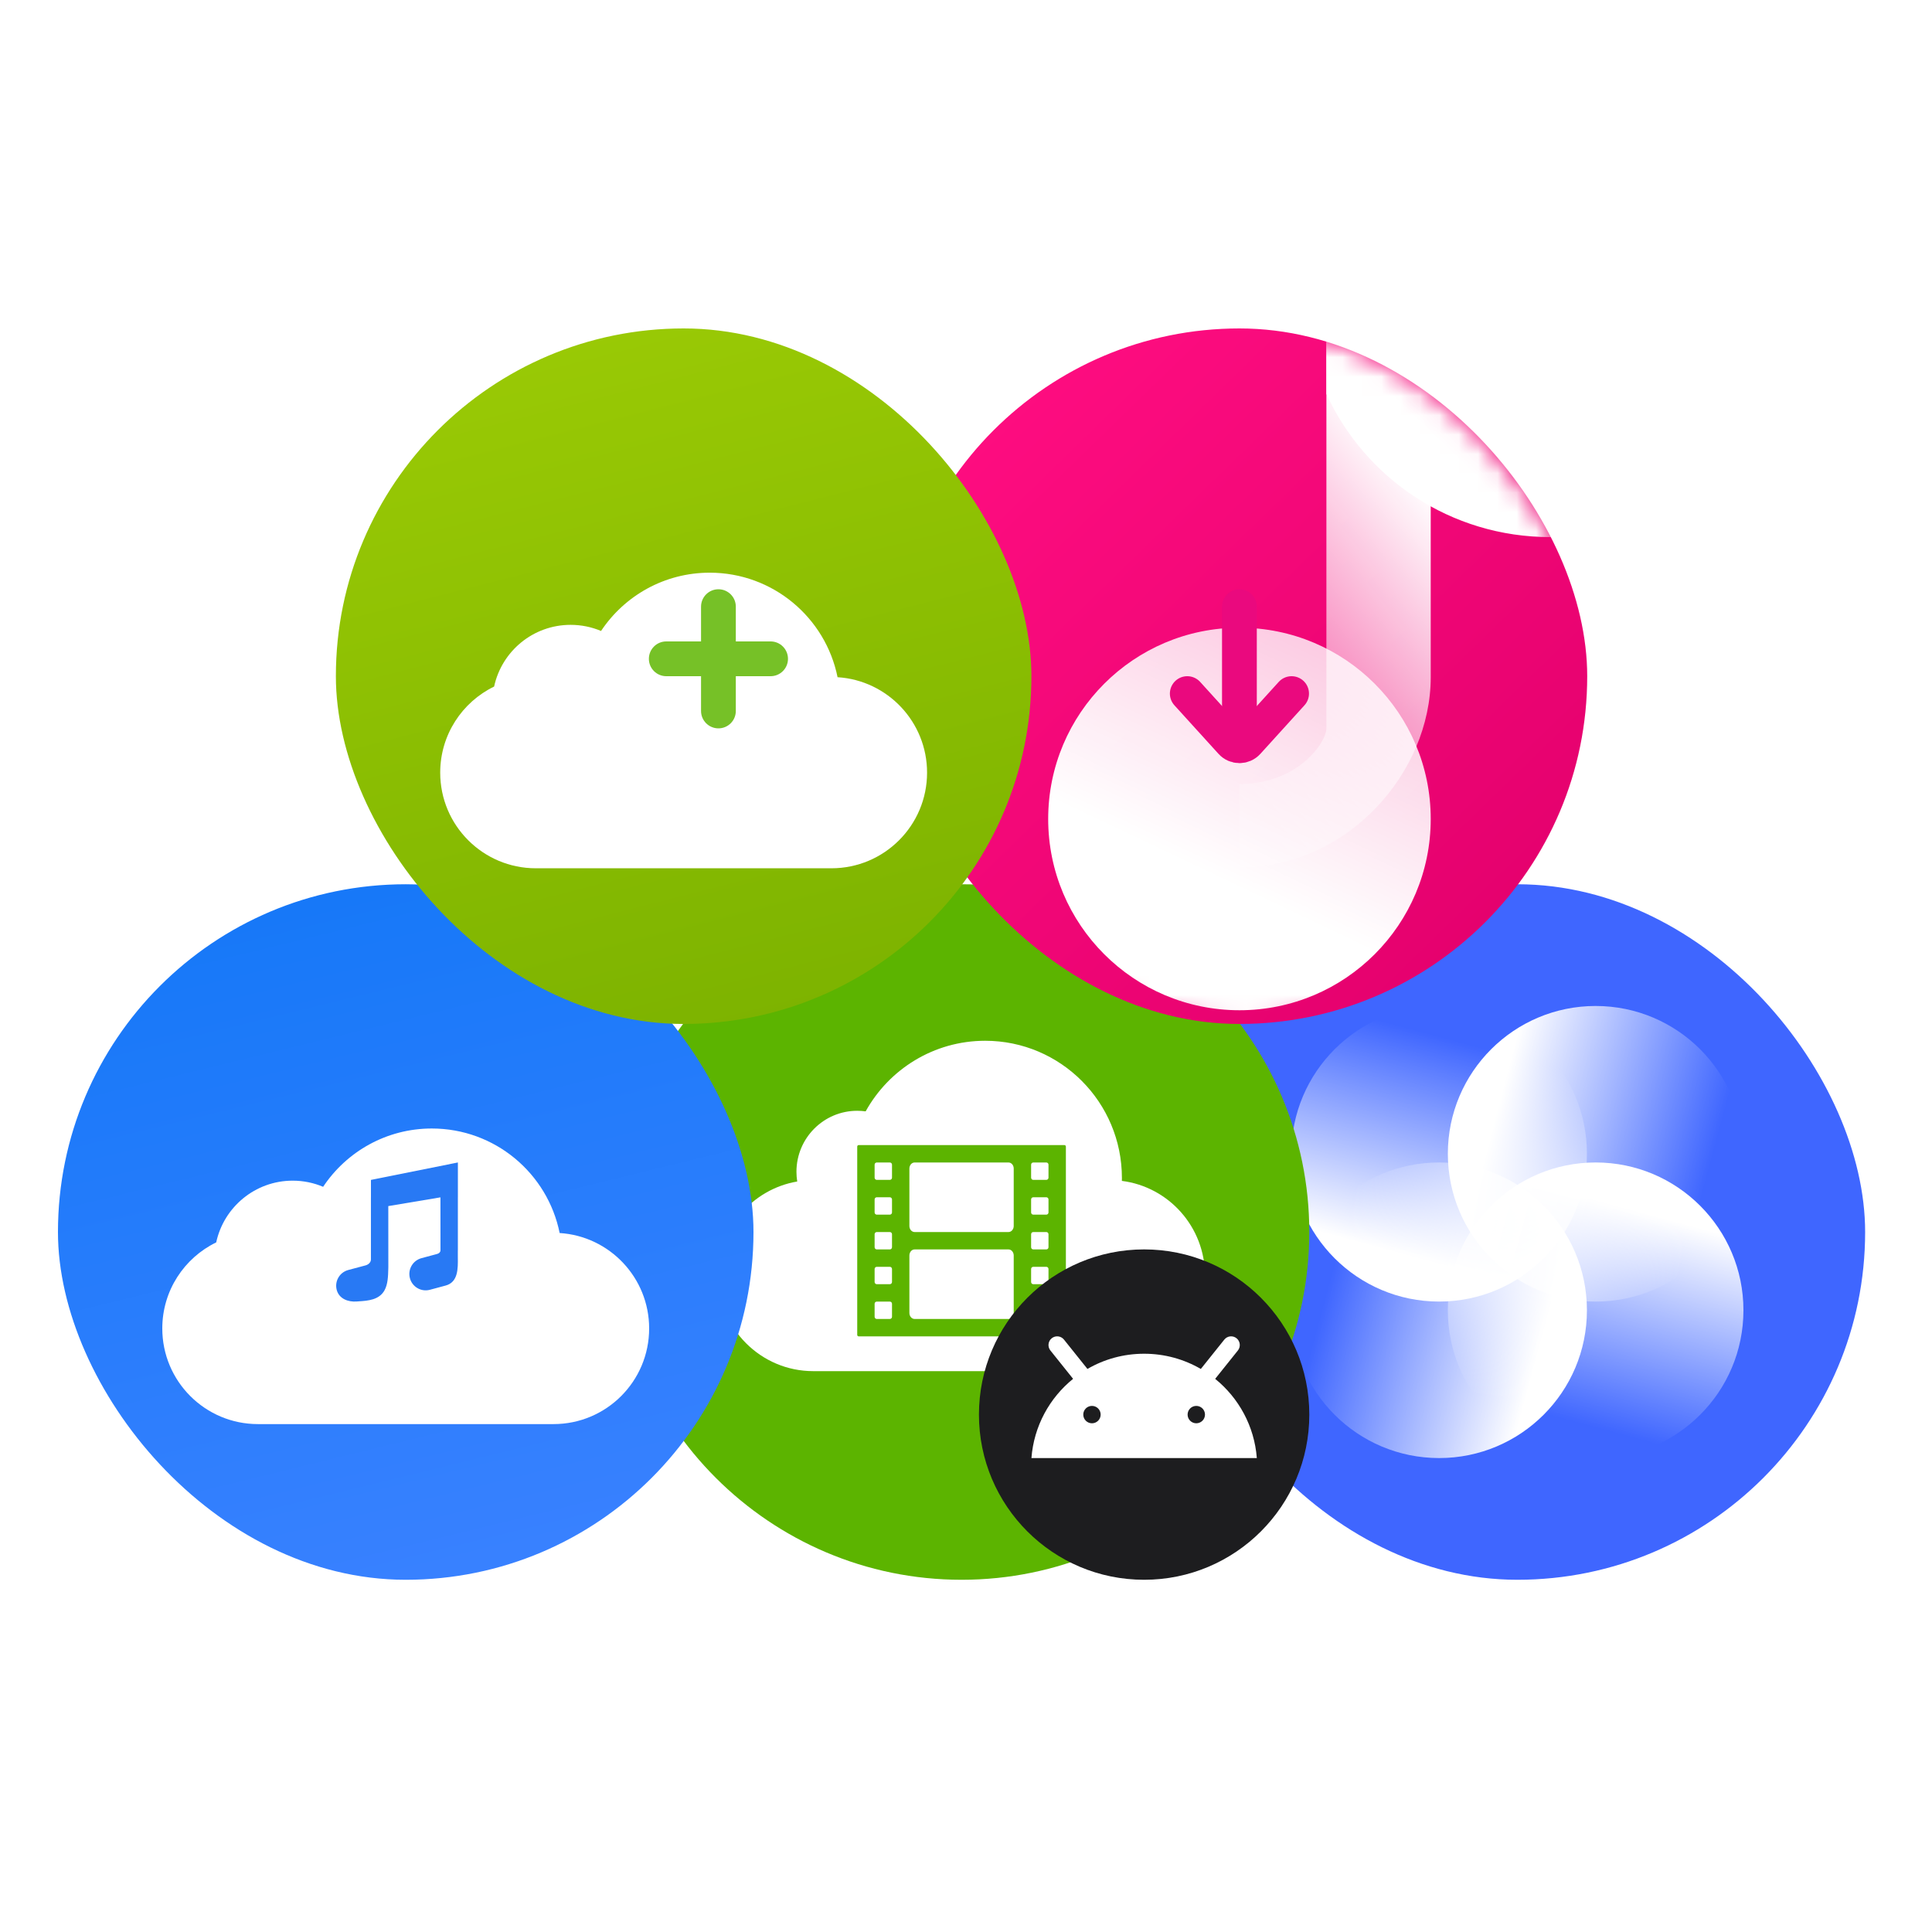 <svg width="100" height="100" viewBox="0 0 100 100" fill="none" xmlns="http://www.w3.org/2000/svg">
<g clip-path="url(#clip0_2333_1834)">
<rect x="60.539" y="45.769" width="36" height="36" rx="18" fill="#3F66FF"/>
<ellipse cx="74.489" cy="59.719" rx="7.65" ry="7.65" transform="rotate(-180 74.489 59.719)" fill="url(#paint0_linear_2333_1834)"/>
<circle cx="74.489" cy="67.819" r="7.65" transform="rotate(90 74.489 67.819)" fill="url(#paint1_linear_2333_1834)"/>
<circle cx="82.59" cy="67.819" r="7.65" fill="url(#paint2_linear_2333_1834)"/>
<circle cx="82.59" cy="59.719" r="7.65" transform="rotate(-90 82.59 59.719)" fill="url(#paint3_linear_2333_1834)"/>
</g>
<path fill-rule="evenodd" clip-rule="evenodd" d="M49.77 81.769C39.844 81.769 31.77 73.695 31.77 63.769C31.77 53.844 39.844 45.769 49.77 45.769C59.695 45.769 67.769 53.844 67.769 63.769C67.769 73.695 59.695 81.769 49.77 81.769Z" fill="#5CB400"/>
<path fill-rule="evenodd" clip-rule="evenodd" d="M58.068 61.123C58.069 61.074 58.07 61.025 58.07 60.975C58.07 57.051 54.901 53.87 50.993 53.87C48.332 53.87 46.014 55.345 44.806 57.524C44.663 57.505 44.517 57.494 44.369 57.494C42.632 57.494 41.224 58.908 41.224 60.652C41.224 60.823 41.238 60.99 41.264 61.154C38.94 61.549 37.17 63.58 37.17 66.026C37.17 68.756 39.374 70.97 42.093 70.97H57.453V70.97C60.169 70.966 62.37 68.754 62.37 66.026C62.37 63.508 60.494 61.429 58.068 61.123ZM55.17 69.092C55.17 69.135 55.136 69.17 55.095 69.17H44.445C44.404 69.17 44.37 69.135 44.37 69.092V59.347C44.37 59.304 44.404 59.27 44.445 59.27H55.095C55.136 59.27 55.17 59.304 55.17 59.347V69.092ZM54.157 63.77H53.482C53.42 63.77 53.37 63.82 53.37 63.882V64.557C53.37 64.619 53.42 64.67 53.482 64.67H54.157C54.219 64.67 54.27 64.619 54.27 64.557V63.882C54.27 63.82 54.219 63.77 54.157 63.77ZM54.157 65.57H53.482C53.42 65.57 53.37 65.62 53.37 65.682V66.357C53.37 66.419 53.42 66.47 53.482 66.47H54.157C54.219 66.47 54.27 66.419 54.27 66.357V65.682C54.27 65.62 54.219 65.57 54.157 65.57ZM54.157 67.37H53.482C53.42 67.37 53.37 67.42 53.37 67.482V68.157C53.37 68.219 53.42 68.27 53.482 68.27H54.157C54.219 68.27 54.27 68.219 54.27 68.157V67.482C54.27 67.42 54.219 67.37 54.157 67.37ZM54.157 61.97H53.482C53.42 61.97 53.37 62.02 53.37 62.082V62.757C53.37 62.819 53.42 62.87 53.482 62.87H54.157C54.219 62.87 54.27 62.819 54.27 62.757V62.082C54.27 62.02 54.219 61.97 54.157 61.97ZM54.157 60.17H53.482C53.42 60.17 53.37 60.22 53.37 60.282V60.957C53.37 61.019 53.42 61.07 53.482 61.07H54.157C54.219 61.07 54.27 61.019 54.27 60.957V60.282C54.27 60.22 54.219 60.17 54.157 60.17ZM46.057 67.37H45.382C45.321 67.37 45.27 67.42 45.27 67.482V68.157C45.27 68.219 45.321 68.27 45.382 68.27H46.057C46.119 68.27 46.17 68.219 46.17 68.157V67.482C46.17 67.42 46.119 67.37 46.057 67.37ZM46.057 63.77H45.382C45.321 63.77 45.27 63.82 45.27 63.882V64.557C45.27 64.619 45.321 64.67 45.382 64.67H46.057C46.119 64.67 46.17 64.619 46.17 64.557V63.882C46.17 63.82 46.119 63.77 46.057 63.77ZM52.2 60.17H47.34C47.191 60.17 47.07 60.31 47.07 60.483V63.457C47.07 63.629 47.191 63.77 47.34 63.77H52.2C52.348 63.77 52.47 63.629 52.47 63.457V60.483C52.47 60.31 52.348 60.17 52.2 60.17ZM46.057 65.57H45.382C45.321 65.57 45.27 65.62 45.27 65.682V66.357C45.27 66.419 45.321 66.47 45.382 66.47H46.057C46.119 66.47 46.17 66.419 46.17 66.357V65.682C46.17 65.62 46.119 65.57 46.057 65.57ZM52.2 64.67H47.34C47.191 64.67 47.07 64.811 47.07 64.983V67.957C47.07 68.129 47.191 68.27 47.34 68.27H52.2C52.348 68.27 52.47 68.129 52.47 67.957V64.983C52.47 64.811 52.348 64.67 52.2 64.67ZM46.057 61.97H45.382C45.321 61.97 45.27 62.02 45.27 62.082V62.757C45.27 62.819 45.321 62.87 45.382 62.87H46.057C46.119 62.87 46.17 62.819 46.17 62.757V62.082C46.17 62.02 46.119 61.97 46.057 61.97ZM46.057 60.17H45.382C45.321 60.17 45.27 60.22 45.27 60.282V60.957C45.27 61.019 45.321 61.07 45.382 61.07H46.057C46.119 61.07 46.17 61.019 46.17 60.957V60.282C46.17 60.22 46.119 60.17 46.057 60.17Z" fill="white"/>
<circle cx="59.22" cy="73.219" r="8.55" fill="#1D1D1F"/>
<path fill-rule="evenodd" clip-rule="evenodd" d="M54.438 69.267C54.633 69.112 54.916 69.143 55.071 69.338L56.286 70.856C57.148 70.355 58.151 70.069 59.22 70.069C60.289 70.069 61.292 70.356 62.154 70.857L63.37 69.338C63.525 69.143 63.809 69.112 64.002 69.267C64.197 69.422 64.228 69.706 64.073 69.9L62.897 71.369C64.113 72.353 64.927 73.815 65.053 75.469H53.387C53.513 73.814 54.327 72.352 55.543 71.368L54.368 69.9C54.213 69.706 54.245 69.422 54.438 69.267ZM56.97 73.219C56.97 73.467 56.768 73.669 56.52 73.669C56.271 73.669 56.07 73.467 56.07 73.219C56.07 72.97 56.271 72.769 56.52 72.769C56.768 72.769 56.97 72.97 56.97 73.219ZM61.92 73.669C62.168 73.669 62.37 73.467 62.37 73.219C62.37 72.97 62.168 72.769 61.92 72.769C61.671 72.769 61.47 72.97 61.47 73.219C61.47 73.467 61.671 73.669 61.92 73.669Z" fill="white"/>
<g clip-path="url(#clip1_2333_1834)">
<rect x="3" y="45.769" width="36" height="36" rx="18" fill="url(#paint4_linear_2333_1834)"/>
<g filter="url(#filter0_dd_2333_1834)">
<path d="M13.35 70.969C10.617 70.969 8.4 68.753 8.4 66.019C8.4 64.059 9.539 62.366 11.191 61.564C11.584 59.738 13.207 58.369 15.15 58.369C15.709 58.369 16.241 58.482 16.725 58.687C17.935 56.868 20.003 55.669 22.35 55.669C25.619 55.669 28.346 57.993 28.967 61.079C31.553 61.242 33.6 63.392 33.6 66.019C33.6 68.753 31.384 70.969 28.65 70.969C21.988 70.969 18.538 70.969 13.35 70.969Z" fill="white"/>
</g>
<path d="M23.7 60.169L19.2 61.072V61.975H19.199V65.188C19.199 65.34 19.068 65.457 18.922 65.496L18.027 65.735C17.576 65.855 17.309 66.318 17.429 66.768C17.55 67.218 18.008 67.4 18.465 67.365C18.505 67.362 18.547 67.359 18.59 67.356C19.039 67.326 19.635 67.287 19.908 66.776C20.078 66.459 20.088 66.052 20.098 65.663L20.1 65.574L20.098 62.427L22.797 61.975L22.799 64.684C22.799 64.7 22.798 64.716 22.797 64.732C22.79 64.82 22.714 64.881 22.63 64.903L21.814 65.123C21.364 65.244 21.097 65.708 21.217 66.16C21.338 66.612 21.801 66.88 22.251 66.759L23.066 66.54C23.716 66.365 23.706 65.661 23.697 65.074C23.696 64.969 23.694 64.868 23.697 64.774L23.699 64.684V61.975L23.7 61.975V60.169Z" fill="#2879F4"/>
</g>
<g clip-path="url(#clip2_2333_1834)">
<rect x="46.154" y="17" width="36" height="36" rx="18" fill="url(#paint5_linear_2333_1834)"/>
<mask id="mask0_2333_1834" style="mask-type:alpha" maskUnits="userSpaceOnUse" x="46" y="17" width="37" height="36">
<rect x="46.154" y="17" width="36" height="36" rx="18" fill="url(#paint6_linear_2333_1834)"/>
</mask>
<g mask="url(#mask0_2333_1834)">
<path d="M68.654 17L74.054 25.1C74.054 30.581 74.054 29.276 74.054 35.053C74.054 39.977 69.776 44.9 64.154 44.9V40.582C67.179 40.582 68.654 38.422 68.654 37.7C68.654 36.19 68.654 23.676 68.654 17Z" fill="url(#paint7_linear_2333_1834)"/>
<g filter="url(#filter1_dd_2333_1834)">
<circle cx="64.154" cy="35" r="9.9" fill="url(#paint8_linear_2333_1834)"/>
</g>
<path d="M61.453 35.9L63.737 38.415C63.96 38.661 64.347 38.661 64.57 38.415L66.853 35.9" stroke="#EA097E" stroke-width="1.8" stroke-linecap="round"/>
<path d="M63.252 31.4C63.252 30.903 63.655 30.5 64.152 30.5C64.649 30.5 65.052 30.903 65.052 31.4L63.252 31.4ZM63.252 38.6L63.252 31.4L65.052 31.4L65.052 38.6H63.252Z" fill="#EA097E"/>
<path d="M92.954 15.2C92.954 22.159 87.263 27.8 80.242 27.8C75.088 27.8 70.649 24.759 68.654 20.388V10.012C70.649 5.641 75.088 2.6 80.242 2.6C87.263 2.6 92.954 8.241 92.954 15.2Z" fill="url(#paint9_linear_2333_1834)"/>
</g>
</g>
<g clip-path="url(#clip3_2333_1834)">
<rect x="17.385" y="17" width="36" height="36" rx="18" fill="url(#paint10_linear_2333_1834)"/>
<g filter="url(#filter2_dd_2333_1834)">
<path d="M27.735 42.2C25.001 42.2 22.785 39.983 22.785 37.25C22.785 35.29 23.924 33.596 25.576 32.794C25.968 30.968 27.592 29.6 29.535 29.6C30.094 29.6 30.626 29.713 31.11 29.917C32.319 28.098 34.387 26.9 36.735 26.9C40.004 26.9 42.731 29.224 43.352 32.31C45.938 32.473 47.985 34.622 47.985 37.25C47.985 39.983 45.769 42.2 43.035 42.2C36.373 42.2 32.923 42.2 27.735 42.2Z" fill="white"/>
</g>
<path d="M38.086 31.4C38.086 30.903 37.683 30.5 37.186 30.5C36.689 30.5 36.286 30.903 36.286 31.4V33.2H34.486C33.989 33.2 33.586 33.603 33.586 34.1C33.586 34.597 33.989 35 34.486 35H36.286V36.8C36.286 37.297 36.689 37.7 37.186 37.7C37.683 37.7 38.086 37.297 38.086 36.8V35H39.886C40.383 35 40.786 34.597 40.786 34.1C40.786 33.603 40.383 33.2 39.886 33.2H38.086V31.4Z" fill="#76C127"/>
</g>
<defs>
<filter id="filter0_dd_2333_1834" x="3.754" y="51.022" width="34.493" height="27.335" filterUnits="userSpaceOnUse" color-interpolation-filters="sRGB">
<feFlood flood-opacity="0" result="BackgroundImageFix"/>
<feColorMatrix in="SourceAlpha" type="matrix" values="0 0 0 0 0 0 0 0 0 0 0 0 0 0 0 0 0 0 127 0" result="hardAlpha"/>
<feOffset dy="2.742"/>
<feGaussianBlur stdDeviation="2.323"/>
<feColorMatrix type="matrix" values="0 0 0 0 0 0 0 0 0 0 0 0 0 0 0 0 0 0 0.09 0"/>
<feBlend mode="normal" in2="BackgroundImageFix" result="effect1_dropShadow_2333_1834"/>
<feColorMatrix in="SourceAlpha" type="matrix" values="0 0 0 0 0 0 0 0 0 0 0 0 0 0 0 0 0 0 127 0" result="hardAlpha"/>
<feOffset/>
<feGaussianBlur stdDeviation="2.323"/>
<feColorMatrix type="matrix" values="0 0 0 0 0 0 0 0 0 0 0 0 0 0 0 0 0 0 0.11 0"/>
<feBlend mode="normal" in2="effect1_dropShadow_2333_1834" result="effect2_dropShadow_2333_1834"/>
<feBlend mode="normal" in="SourceGraphic" in2="effect2_dropShadow_2333_1834" result="shape"/>
</filter>
<filter id="filter1_dd_2333_1834" x="49.589" y="24.863" width="29.13" height="31.753" filterUnits="userSpaceOnUse" color-interpolation-filters="sRGB">
<feFlood flood-opacity="0" result="BackgroundImageFix"/>
<feColorMatrix in="SourceAlpha" type="matrix" values="0 0 0 0 0 0 0 0 0 0 0 0 0 0 0 0 0 0 127 0" result="hardAlpha"/>
<feOffset dy="0.339"/>
<feGaussianBlur stdDeviation="0.288"/>
<feColorMatrix type="matrix" values="0 0 0 0 0.125 0 0 0 0 0 0 0 0 0 0.169 0 0 0 0.13 0"/>
<feBlend mode="normal" in2="BackgroundImageFix" result="effect1_dropShadow_2333_1834"/>
<feColorMatrix in="SourceAlpha" type="matrix" values="0 0 0 0 0 0 0 0 0 0 0 0 0 0 0 0 0 0 127 0" result="hardAlpha"/>
<feOffset dy="7.051"/>
<feGaussianBlur stdDeviation="2.332"/>
<feColorMatrix type="matrix" values="0 0 0 0 0.125 0 0 0 0 0 0 0 0 0 0.169 0 0 0 0.065 0"/>
<feBlend mode="normal" in2="effect1_dropShadow_2333_1834" result="effect2_dropShadow_2333_1834"/>
<feBlend mode="normal" in="SourceGraphic" in2="effect2_dropShadow_2333_1834" result="shape"/>
</filter>
<filter id="filter2_dd_2333_1834" x="18.138" y="22.253" width="34.493" height="27.335" filterUnits="userSpaceOnUse" color-interpolation-filters="sRGB">
<feFlood flood-opacity="0" result="BackgroundImageFix"/>
<feColorMatrix in="SourceAlpha" type="matrix" values="0 0 0 0 0 0 0 0 0 0 0 0 0 0 0 0 0 0 127 0" result="hardAlpha"/>
<feOffset dy="2.742"/>
<feGaussianBlur stdDeviation="2.323"/>
<feColorMatrix type="matrix" values="0 0 0 0 0 0 0 0 0 0 0 0 0 0 0 0 0 0 0.09 0"/>
<feBlend mode="normal" in2="BackgroundImageFix" result="effect1_dropShadow_2333_1834"/>
<feColorMatrix in="SourceAlpha" type="matrix" values="0 0 0 0 0 0 0 0 0 0 0 0 0 0 0 0 0 0 127 0" result="hardAlpha"/>
<feOffset/>
<feGaussianBlur stdDeviation="2.323"/>
<feColorMatrix type="matrix" values="0 0 0 0 0 0 0 0 0 0 0 0 0 0 0 0 0 0 0.11 0"/>
<feBlend mode="normal" in2="effect1_dropShadow_2333_1834" result="effect2_dropShadow_2333_1834"/>
<feBlend mode="normal" in="SourceGraphic" in2="effect2_dropShadow_2333_1834" result="shape"/>
</filter>
<linearGradient id="paint0_linear_2333_1834" x1="74.489" y1="54.018" x2="71.53" y2="64.988" gradientUnits="userSpaceOnUse">
<stop stop-color="white"/>
<stop offset="1" stop-color="white" stop-opacity="0"/>
</linearGradient>
<linearGradient id="paint1_linear_2333_1834" x1="74.489" y1="62.118" x2="71.53" y2="73.088" gradientUnits="userSpaceOnUse">
<stop stop-color="white"/>
<stop offset="1" stop-color="white" stop-opacity="0"/>
</linearGradient>
<linearGradient id="paint2_linear_2333_1834" x1="82.59" y1="62.118" x2="79.63" y2="73.088" gradientUnits="userSpaceOnUse">
<stop stop-color="white"/>
<stop offset="1" stop-color="white" stop-opacity="0"/>
</linearGradient>
<linearGradient id="paint3_linear_2333_1834" x1="82.59" y1="54.018" x2="79.63" y2="64.988" gradientUnits="userSpaceOnUse">
<stop stop-color="white"/>
<stop offset="1" stop-color="white" stop-opacity="0"/>
</linearGradient>
<linearGradient id="paint4_linear_2333_1834" x1="25.022" y1="81.769" x2="16.194" y2="45.769" gradientUnits="userSpaceOnUse">
<stop stop-color="#3981FF"/>
<stop offset="1" stop-color="#1678F8"/>
</linearGradient>
<linearGradient id="paint5_linear_2333_1834" x1="46.154" y1="17" x2="76.649" y2="48.369" gradientUnits="userSpaceOnUse">
<stop offset="0.145" stop-color="#FE0D80"/>
<stop offset="1" stop-color="#E5016E"/>
</linearGradient>
<linearGradient id="paint6_linear_2333_1834" x1="46.154" y1="17" x2="82.154" y2="53" gradientUnits="userSpaceOnUse">
<stop offset="0.145" stop-color="#FE0D80"/>
<stop offset="1" stop-color="#DB067B"/>
</linearGradient>
<linearGradient id="paint7_linear_2333_1834" x1="72.672" y1="23.811" x2="58.998" y2="34.93" gradientUnits="userSpaceOnUse">
<stop stop-color="white"/>
<stop offset="1" stop-color="white" stop-opacity="0.2"/>
</linearGradient>
<linearGradient id="paint8_linear_2333_1834" x1="68.226" y1="26.27" x2="62.691" y2="37.925" gradientUnits="userSpaceOnUse">
<stop stop-color="white" stop-opacity="0.8"/>
<stop offset="1" stop-color="white"/>
</linearGradient>
<linearGradient id="paint9_linear_2333_1834" x1="72.535" y1="29.302" x2="89.968" y2="11.085" gradientUnits="userSpaceOnUse">
<stop offset="0.239" stop-color="white"/>
<stop offset="1" stop-color="white" stop-opacity="0.5"/>
</linearGradient>
<linearGradient id="paint10_linear_2333_1834" x1="39.407" y1="53" x2="27.863" y2="7.869" gradientUnits="userSpaceOnUse">
<stop stop-color="#7DB300"/>
<stop offset="0.958" stop-color="#9FCE06"/>
</linearGradient>
<clipPath id="clip0_2333_1834">
<rect width="36" height="36" fill="white" transform="translate(60.539 45.769)"/>
</clipPath>
<clipPath id="clip1_2333_1834">
<rect width="36" height="36" fill="white" transform="translate(3 45.769)"/>
</clipPath>
<clipPath id="clip2_2333_1834">
<rect width="36" height="36" fill="white" transform="translate(46.154 17)"/>
</clipPath>
<clipPath id="clip3_2333_1834">
<rect width="36" height="36" fill="white" transform="translate(17.385 17)"/>
</clipPath>
</defs>
</svg>
